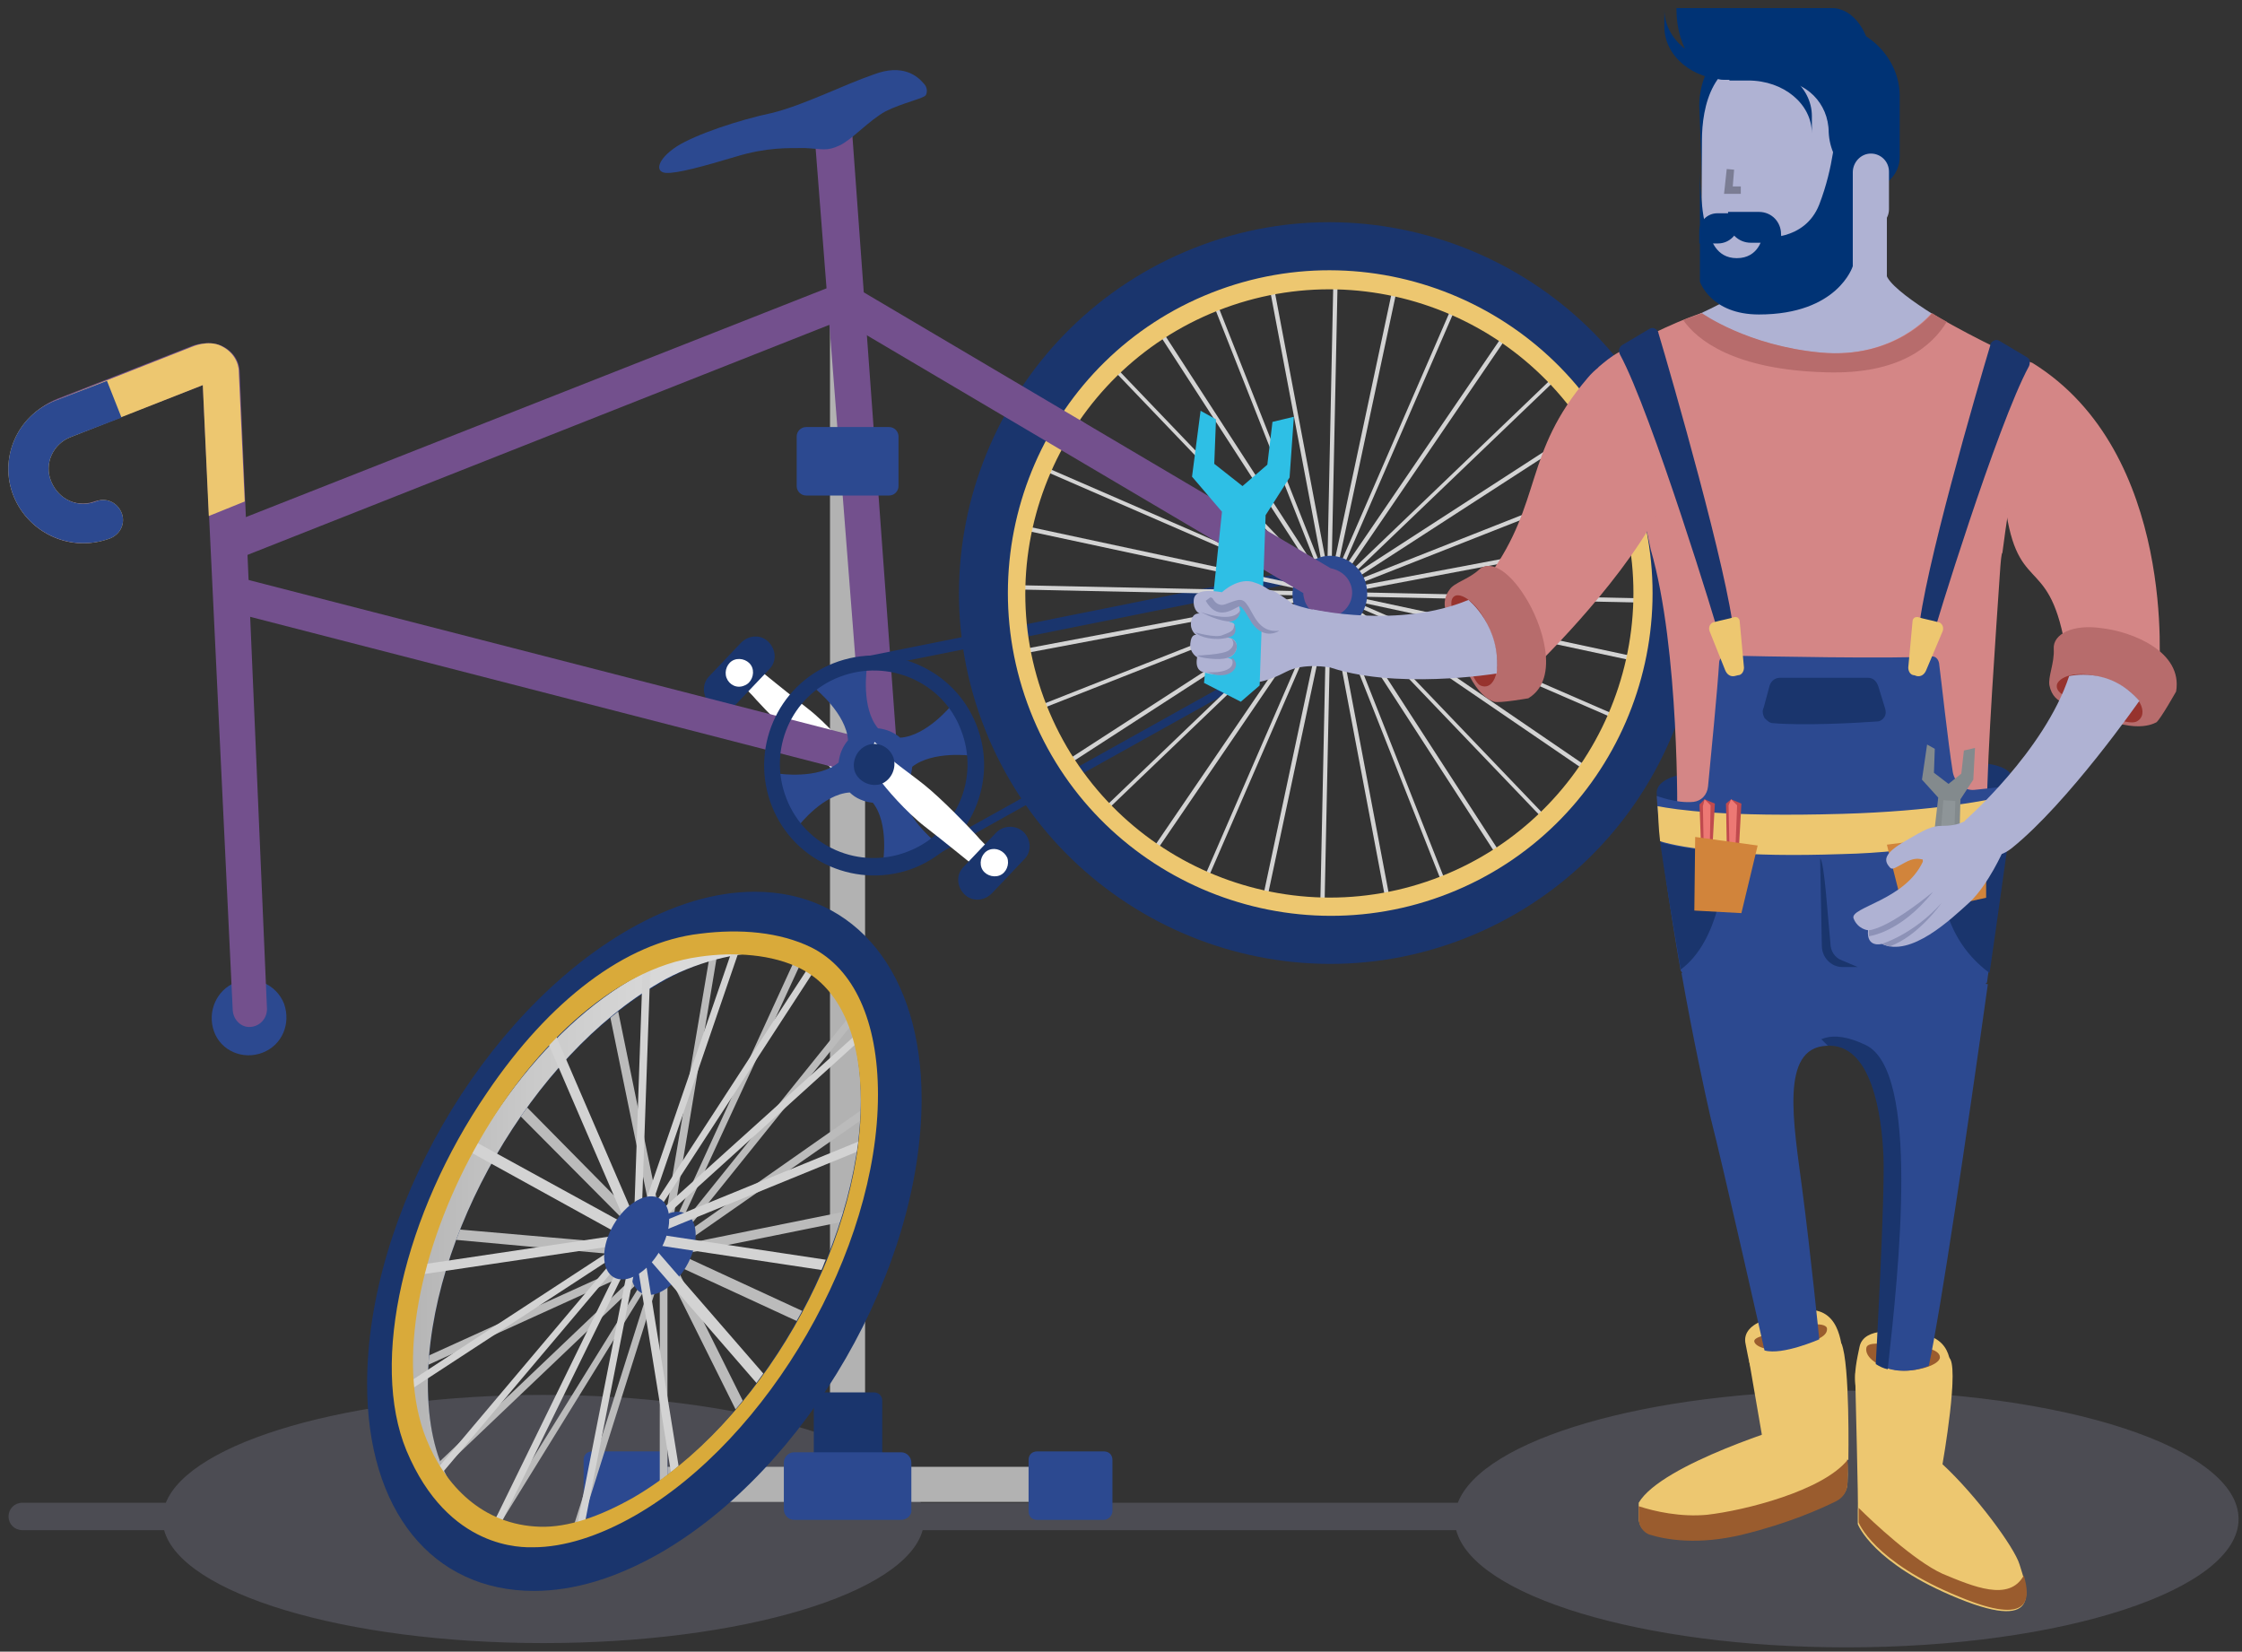 <svg width="262" height="193" viewBox="0 0 262 193" fill="none" xmlns="http://www.w3.org/2000/svg">
<rect x="0" y="0" width="262" height="193" fill="#333333" stroke="none"/>
<path fill-rule="evenodd" clip-rule="evenodd" d="M215.8 192.5C241.095 192.5 261.6 185.784 261.6 177.5C261.6 169.216 241.095 162.5 215.8 162.5C192.469 162.5 173.212 168.214 170.363 175.602H107.622C104.768 168.491 86.102 163 63.5 163C40.898 163 22.232 168.491 19.378 175.602H2.6C1.7 175.602 1 176.302 1 177.202C1 178.102 1.7 178.802 2.6 178.802H19.177C21.197 186.2 40.27 192 63.5 192C86.73 192 105.803 186.2 107.823 178.802H170.17C172.184 186.476 191.844 192.5 215.8 192.5Z" fill="#AFB2D3" fill-opacity="0.2"/>
<path d="M126.9 171.402H71.3V175.502H126.9V171.402Z" fill="#B2B2B2"/>
<path d="M96.994 35.783L96.994 166.883H101.094L101.094 35.783H96.994Z" fill="#B2B2B2"/>
<path d="M100.3 92.7C100.3 92.7 99.4 92 98.9 91.3C98.5 90.6 96.5 89.3 94.5 87.7C92.5 86.1 89.4 82.9 88.4 81.8C87.5 80.7 85.1 78.6 85.1 78.6L88.4 78C88.4 78 92.2 81.1 94.4 82.8C96.6 84.5 99.1 87.4 99.7 88.3C100.3 89.2 101.4 89.5 101.4 89.5L100.3 92.7Z" fill="white"/>
<path d="M86.1 82.202L89.9 78.202C90.8 77.302 90.7 75.902 89.8 75.002C88.9 74.102 87.5 74.202 86.6 75.102L82.8 79.102C82 80.002 82.1 81.402 83 82.302C83.8 83.102 85.2 83.102 86.1 82.202Z" fill="#1A356D"/>
<path d="M87 80.103C87.8 79.803 88.2 78.803 87.9 78.004C87.6 77.204 86.6 76.803 85.8 77.103C85 77.403 84.6 78.403 84.9 79.204C85.2 80.004 86.1 80.504 87 80.103Z" fill="white"/>
<path d="M27.5 114.802C25.3 115.702 24.2 118.202 25 120.502C25.8 122.802 28.4 123.902 30.7 123.002C33 122.102 34 119.602 33.2 117.302C32.3 115.002 29.7 113.902 27.5 114.802Z" fill="#2C4990"/>
<path d="M100.6 36.503L28 65.203L26.5 61.303L99.1 32.703L100.6 36.503Z" fill="#73508D"/>
<path d="M103.4 86.902L27.6 67.402L27 71.502L102.7 91.002L103.4 86.902Z" fill="#73508D"/>
<path d="M22.5 40.401C22.5 40.401 24.3 39.701 25.9 40.401C28 41.401 28 43.301 28 43.301L31.2 117.901C31.2 119.001 30.4 119.901 29.3 120.001C28.2 120.101 27.3 119.201 27.2 118.101L23.7 45.001L8.3 51.001C6.4 51.701 5.3 53.701 5.7 55.701C6.2 58.101 8.8 59.401 11 58.601C12.1 58.201 13.4 58.601 13.9 59.601C14.6 60.901 14 62.401 12.7 62.901C8.2 64.701 3 62.201 1.4 57.401C-1.43051e-06 53.001 2.5 48.301 6.7 46.601L22.5 40.401Z" fill="#73508D"/>
<path d="M25.8 40.4C27.9 41.4 27.9 43.3 27.9 43.3L28.6 58.6L24.4 60.3L23.7 45L8.2 51.1C6.2 51.9 5.1 54.2 6 56.3C6.9 58.4 9.1 59.4 11.2 58.6C12.4 58.1 13.7 58.7 14.2 59.9C14.7 61.1 14.1 62.4 12.9 62.9C8.4 64.6 3.4 62.4 1.6 58C-0.2 53.6 2 48.5 6.5 46.8L22.5 40.5C22.5 40.5 24.3 39.7 25.8 40.4Z" fill="#EDC770"/>
<path d="M1.6 58C-0.2 53.6 2 48.5 6.5 46.8L12.5 44.5L14.2 48.8L8.2 51.1C6.2 51.9 5.1 54.2 6 56.3C6.9 58.4 9.1 59.4 11.2 58.6C12.4 58.1 13.7 58.7 14.2 59.9C14.7 61.1 14.1 62.4 12.9 62.9C8.4 64.6 3.4 62.4 1.6 58Z" fill="#2C4990"/>
<path d="M95 13.302L99.3 11.602L105.1 91.402L101.1 91.602L95 13.302Z" fill="#73508D"/>
<path d="M103.5 13.002C101.5 14.102 99.6 16.302 98.1 17.002C96.6 17.702 96.1 17.402 94.1 17.302C92.1 17.302 89.6 17.202 86 18.302C82.3 19.402 79.1 20.302 77.8 20.202C76.5 20.102 76.8 18.602 79.1 17.102C81.3 15.702 86.4 14.002 90.2 13.202C93.9 12.302 98.6 9.902 102.1 8.702C105.5 7.402 107.2 8.902 107.9 9.702C108.6 10.402 108.2 11.102 108.2 11.102C108 11.502 105.5 12.002 103.5 13.002Z" fill="#2C4990"/>
<path d="M156.8 73.503L156.3 72.703L109.3 98.903L109.8 99.703L156.8 73.503Z" fill="#1A356D"/>
<path d="M153.5 66.203L153.8 67.603L100.5 78.303L100.2 76.903L153.5 66.203Z" fill="#1A356D"/>
<path d="M113.1 85.002L113.5 88.302C113.5 88.302 109 87.702 106.6 89.602C106.5 90.602 106.2 91.602 105.4 92.402C105.7 95.402 109.2 98.302 109.2 98.302L106.5 100.302L103.2 100.702C103.2 100.702 103.9 96.202 102 93.802C101 93.702 100 93.302 99.3 92.602C96.2 92.802 93.4 96.402 93.4 96.402L91.4 93.702L91 90.402C91 90.402 95.6 91.102 98 89.102C98.1 88.102 98.5 87.202 99.1 86.502C98.9 83.402 95.3 80.502 95.3 80.502L98 78.502L101.3 78.102C101.3 78.102 100.6 82.702 102.6 85.102C103.6 85.202 104.5 85.602 105.2 86.202C108.3 86.002 111.2 82.402 111.2 82.402L113.1 85.002Z" fill="#2C4990"/>
<path d="M114.1 84.701C111.5 78.101 104 74.901 97.4 77.501C90.8 80.101 87.6 87.601 90.2 94.201C92.8 100.801 100.3 104.001 106.9 101.401C113.5 98.701 116.7 91.201 114.1 84.701ZM112.3 85.301C114.5 90.901 111.8 97.301 106.1 99.501C100.5 101.701 94.1 99.001 91.9 93.301C89.7 87.701 92.4 81.301 98.1 79.101C103.8 76.901 110.2 79.701 112.3 85.301Z" fill="#1A356D"/>
<path d="M102.2 86.703C102.2 86.703 103.1 87.403 103.6 88.103C104 88.803 106 90.103 108 91.703C110 93.303 113.1 96.503 114.1 97.603C115 98.703 117.4 100.803 117.4 100.803L114.1 101.403C114.1 101.403 110.3 98.303 108.1 96.603C105.9 94.903 103.4 92.003 102.8 91.103C102.2 90.203 101.1 89.903 101.1 89.903L102.2 86.703Z" fill="white"/>
<path d="M116.4 97.301L112.6 101.301C111.7 102.201 111.8 103.601 112.7 104.501C113.6 105.401 115 105.301 115.9 104.401L119.7 100.401C120.6 99.501 120.5 98.101 119.6 97.201C118.7 96.401 117.3 96.401 116.4 97.301Z" fill="#1A356D"/>
<path d="M115.6 99.303C114.8 99.603 114.4 100.603 114.7 101.403C115 102.203 116 102.603 116.8 102.303C117.6 102.003 118 101.003 117.7 100.203C117.3 99.403 116.4 99.003 115.6 99.303Z" fill="white"/>
<path d="M101.3 87.101C100.1 87.601 99.5 89.001 99.9 90.201C100.4 91.401 101.8 92.001 103 91.601C104.2 91.101 104.8 89.701 104.4 88.501C103.9 87.201 102.5 86.601 101.3 87.101Z" fill="#1A356D"/>
<path d="M170.5 107.002L170.1 107.202L140.3 31.802L140.7 31.602L170.5 107.002Z" fill="#D3D3D3"/>
<path d="M192.6 85.202L192.4 85.602L118.1 53.302L118.3 52.902L192.6 85.202Z" fill="#D3D3D3"/>
<path d="M193.1 54.703L117.7 84.403L117.5 84.003L193 54.203L193.1 54.703Z" fill="#D3D3D3"/>
<path d="M171.7 32.302L139.4 106.702L139 106.502L171.3 32.102L171.7 32.302Z" fill="#D3D3D3"/>
<path d="M156.4 28.801L154.7 109.901H154.2L155.9 28.801H156.4Z" fill="#D3D3D3"/>
<path d="M183.6 98.502L183.3 98.802L127.2 40.202L127.5 39.902L183.6 98.502Z" fill="#D3D3D3"/>
<path d="M195.9 70.001V70.501L114.9 68.801V68.301L195.9 70.001Z" fill="#D3D3D3"/>
<path d="M184.8 41.503L126.3 97.603L126 97.303L184.5 41.203L184.8 41.503Z" fill="#D3D3D3"/>
<path d="M148.1 29.5L163.2 109.2L162.7 109.3L147.6 29.6L148.1 29.5Z" fill="#D3D3D3"/>
<path d="M189 92.001L188.7 92.401L121.8 46.701L122.1 46.301L189 92.001Z" fill="#D3D3D3"/>
<path d="M195.2 61.602L195.3 62.102L115.7 77.102L115.6 76.602L195.2 61.602Z" fill="#D3D3D3"/>
<path d="M178.4 36.003L132.7 103.003L132.3 102.703L178 35.703L178.4 36.003Z" fill="#D3D3D3"/>
<path d="M164.1 29.803L147.2 109.103L146.7 109.003L163.6 29.703L164.1 29.803Z" fill="#D3D3D3"/>
<path d="M177.6 103.202L177.2 103.502L133.1 35.402L133.5 35.102L177.6 103.202Z" fill="#D3D3D3"/>
<path d="M195.1 77.602L195 78.102L115.7 61.102L115.8 60.602L195.1 77.602Z" fill="#D3D3D3"/>
<path d="M189.5 47.502L121.5 91.502L121.2 91.102L189.2 47.102L189.5 47.502Z" fill="#D3D3D3"/>
<path d="M193.4 54.403C185.1 33.503 161.3 23.103 140.4 31.403C119.5 39.703 109.1 63.503 117.4 84.403C125.7 105.303 149.5 115.703 170.4 107.403C191.3 99.103 201.6 75.303 193.4 54.403ZM188.4 56.303C195.6 74.503 186.6 95.203 168.4 102.403C150.2 109.603 129.5 100.603 122.3 82.403C115.1 64.203 124.1 43.503 142.3 36.303C160.5 29.103 181.2 38.003 188.4 56.303Z" fill="#EDC770"/>
<path d="M153.8 65.3C151.6 66.2 150.5 68.7 151.3 71C152.2 73.2 154.7 74.4 157 73.5C159.3 72.6 160.3 70.1 159.5 67.8C158.6 65.5 156 64.3 153.8 65.3Z" fill="#2C4990"/>
<path d="M195.7 53.4C186.9 31.2 161.7 20.2 139.5 29C117.3 37.8 106.3 63 115.1 85.2C123.9 107.4 149.1 118.4 171.3 109.6C193.5 100.8 204.5 75.7 195.7 53.4ZM190.5 55.5C198.1 74.9 188.6 96.8 169.3 104.4C150 112 128 102.5 120.4 83.1C112.8 63.7 122.3 41.8 141.6 34.2C160.9 26.6 182.8 36.1 190.5 55.5Z" fill="#1A356D"/>
<path d="M157.8 68.202C158.4 69.602 157.7 71.302 156.2 71.902C154.8 72.502 153.1 71.802 152.5 70.302C152.4 70.002 152.3 69.602 152.3 69.302L98.8 37.702L100.5 33.902L155.5 66.402C156.5 66.602 157.4 67.202 157.8 68.202Z" fill="#73508D"/>
<path d="M77 177.602H69.2C68.6 177.602 68.2 177.202 68.2 176.602V170.602C68.2 170.002 68.6 169.602 69.2 169.602H77C77.6 169.602 78 170.002 78 170.602V176.602C78 177.102 77.6 177.602 77 177.602Z" fill="#2C4990"/>
<path d="M95.1 171.503V163.703C95.1 163.103 95.5 162.703 96.1 162.703H102.1C102.7 162.703 103.1 163.103 103.1 163.703V171.503C103.1 172.103 102.7 172.503 102.1 172.503H96.1C95.5 172.503 95.1 172.003 95.1 171.503Z" fill="#1A356D"/>
<path d="M129 177.602H121.2C120.6 177.602 120.2 177.202 120.2 176.602V170.602C120.2 170.002 120.6 169.602 121.2 169.602H129C129.6 169.602 130 170.002 130 170.602V176.602C130 177.102 129.5 177.602 129 177.602Z" fill="#2C4990"/>
<path d="M105.3 177.603H92.8C92.1 177.603 91.6 177.003 91.6 176.403V170.903C91.6 170.203 92.2 169.703 92.8 169.703H105.3C106 169.703 106.5 170.303 106.5 170.903V176.403C106.6 177.003 106 177.603 105.3 177.603Z" fill="#2C4990"/>
<path d="M103.9 57.902H94.2C93.6 57.902 93.1 57.402 93.1 56.802V51.002C93.1 50.402 93.6 49.902 94.2 49.902H103.9C104.5 49.902 105 50.402 105 51.002V56.802C105 57.402 104.5 57.902 103.9 57.902Z" fill="#2C4990"/>
<path d="M50.1 172.003L50.4 172.903L75.6 148.903L55.9 180.703L56.5 181.203L76.2 149.303L65.4 183.503L66.3 183.403L77.1 149.203V179.903L78 179.303V148.703L88.8 170.403L89.7 169.503L78.9 147.803L98.6 156.903L99.2 155.703L79.5 146.603L104.7 141.503L105 140.303L79.8 145.403L106.2 127.003L106.1 125.903L79.7 144.403L102.7 115.803L102.2 115.103L79.2 143.703L94.8 109.903L94 109.703L78.5 143.503L84 110.403L83.1 110.703L77.5 143.803L72 117.003L71.1 117.803L76.6 144.603L61 128.803L60.3 129.903L75.9 145.603L52.9 143.603L52.4 144.803L75.4 146.903L49 158.903L48.9 160.003L75.3 148.003L50.1 172.003Z" fill="#BBBBBB"/>
<path d="M77.5 150.802C79.6 149.602 81.3 146.702 81.3 144.302C81.3 141.902 79.6 140.902 77.5 142.102C75.4 143.302 73.7 146.202 73.7 148.602C73.8 151.002 75.5 152.002 77.5 150.802Z" fill="#2C4990"/>
<path d="M62.4 185.903C67.1 185.903 72 184.403 77.1 181.503C94.3 171.603 107.7 148.303 107.7 128.403C107.7 113.703 100 104.203 88.2 104.203C83.5 104.203 78.6 105.703 73.5 108.603C56.3 118.503 42.9 141.803 42.9 161.703C42.9 176.503 50.5 185.903 62.4 185.903ZM77.1 114.903C81 112.603 84.9 111.403 88.2 111.403C96 111.403 100.6 117.803 100.6 128.503C100.6 145.703 88.4 166.803 73.5 175.403C69.6 177.703 65.7 178.903 62.4 178.903C54.6 178.903 50 172.503 50 161.803C50 144.503 62.1 123.503 77.1 114.903Z" fill="#1A356D"/>
<path d="M98.7 118.205C97.8 116.105 96.5 114.305 94.7 113.305C96.3 114.505 97.7 116.105 98.7 118.205Z" fill="#5C5C5C"/>
<path d="M59.3 178.403C53.4 176.903 50 170.903 50 161.703C50 144.503 62.2 123.403 77.1 114.803C81 112.503 86.4 111.103 89.8 111.403C66.8 106.003 41 148.203 49 168.303C51.1 174.003 54.9 178.003 59.3 178.403Z" fill="url(#paint0_linear)"/>
<path d="M47.8 162.502L72.3 146.502L50.7 172.102C50.8 172.302 51 172.602 51.1 172.802L72.7 147.202L57.6 178.102C57.9 178.202 58.1 178.202 58.4 178.302L73.5 147.502L67.5 178.002C67.8 177.902 68.1 177.802 68.4 177.702L74.4 147.202L78.4 172.002C78.7 171.802 79 171.502 79.3 171.302L75.3 146.502L88.4 161.602C88.7 161.202 88.9 160.902 89.2 160.502L76.1 145.402L96 148.402C96.2 148.002 96.3 147.602 96.5 147.202L76.6 144.202L100.1 134.602C100.2 134.202 100.2 133.802 100.3 133.402L76.8 143.002L100 122.002C99.9 121.702 99.9 121.402 99.8 121.102L76.5 142.102L95.1 113.502C94.9 113.302 94.7 113.202 94.5 113.002L75.9 141.602L86.4 111.002C86.1 111.002 85.9 111.002 85.6 110.902L75 141.702L76 113.002C75.7 113.102 75.4 113.302 75.1 113.402L74.1 142.202L65 121.102C64.7 121.402 64.4 121.702 64.1 122.002L73.2 143.102L55.7 133.502C55.5 133.902 55.3 134.302 55.1 134.702L72.5 144.302L49.7 147.702C49.6 148.102 49.5 148.502 49.4 148.902L72.3 145.502L47.8 161.502C47.8 161.802 47.8 162.202 47.8 162.502Z" fill="#D3D3D3"/>
<path d="M74.4 149.001C76.5 147.801 78.2 144.901 78.2 142.501C78.2 140.101 76.5 139.101 74.4 140.301C72.3 141.501 70.6 144.401 70.6 146.801C70.6 149.201 72.3 150.201 74.4 149.001Z" fill="#2C4990"/>
<path d="M62.3 180.804C65.9 180.804 70 179.504 74.2 177.104C89.9 168.104 102.6 146.004 102.6 127.904C102.6 119.304 99.8 113.204 94.8 110.704C91.1 108.904 86.5 108.504 81.8 109.104C73.1 110.104 64.2 116.904 56.9 127.704C47.2 141.904 43.2 159.104 47.5 169.504C52.4 181.204 61.2 180.804 62.3 180.804ZM81.7 111.804C85.8 111.204 90.3 111.504 93.6 113.204C98.1 115.504 100.6 121.004 100.6 128.804C100.6 145.804 88.6 166.504 74 175.004C70.1 177.204 66.4 178.504 63.1 178.404C56.4 178.204 52 173.604 49.8 168.104C42.7 150.304 61.3 114.604 81.7 111.804Z" fill="#D9AA3A"/>
<path d="M205.1 26.402C205.1 26.402 206 31.602 204.8 33.102C203.6 34.602 195.9 37.902 195.9 37.902C195.9 37.902 198.2 45.602 211.8 45.602C225.4 45.602 229.4 38.802 229.4 38.802C229.4 38.802 220.8 34.102 220.4 32.002C220 29.902 220.4 22.5 220.4 22.5L205.1 26.402Z" fill="#AFB2D3"/>
<path d="M201.7 90C201.7 90 193.7 89.8 193.6 92.6C193.5 95.4 200.3 98.1 212 98.7C223.7 99.4 234.9 95.3 235.3 91.7C235.7 88.1 227.6 89.2 222.9 89.4C218.2 89.6 201.7 90 201.7 90Z" fill="#1A356D"/>
<path d="M237.5 42.402C233 40.902 225.7 36.602 225.7 36.602C225.7 36.602 221.4 42.002 212.7 41.202C204.1 40.402 198.8 36.602 198.8 36.602C198.8 36.602 194.6 37.902 189.1 41.202C188.2 41.702 187.5 42.302 186.8 42.902C187.8 46.002 191.4 56.702 192.9 64.202C196.3 75.902 196 95.902 196 95.902C207.5 98.602 232.2 94.402 232.2 94.402C232.2 88.302 233.3 73.102 233.7 67.102C233.8 65.502 233.9 64.602 234 64.602C234.8 58.202 236.8 46.902 237.6 42.602C237.5 42.602 237.5 42.402 237.5 42.402Z" fill="#D48686"/>
<path d="M213.3 43.502C222 43.802 225.8 40.402 227.5 37.602C226.4 37.002 225.8 36.602 225.8 36.602C225.8 36.602 221.5 42.002 212.8 41.202C204.2 40.402 198.9 36.602 198.9 36.602C198.9 36.602 198.1 36.902 196.7 37.402C198.3 39.702 202.6 43.202 213.3 43.502Z" fill="#B76C6C"/>
<path d="M230.7 92.302C229.5 92.402 228.4 91.402 228.2 90.202C227.6 86.402 226.9 79.802 226.6 77.502C226.5 77.002 226.2 76.702 225.8 76.702C221.7 77.002 205.5 76.702 201.7 76.602C201.3 76.602 200.9 77.002 200.9 77.402C200.7 80.602 199.9 88.802 199.6 91.902C199.5 92.902 198.8 93.602 197.9 93.702C195.9 93.902 193.6 93.002 193.6 93.002C193.8 97.002 195 105.402 196.4 113.402C198.2 116.402 203.1 121.902 213.6 121.902C223.7 121.902 229.6 117.402 232.2 114.802C234 102.102 235.4 91.802 235.4 91.802L230.7 92.302Z" fill="#2C4990"/>
<path d="M201.7 98.901C201.7 98.901 201.7 99.201 201.7 99.601C205 99.901 209.4 100.001 215.3 99.801C219.9 99.701 223.8 99.201 227 98.701C227.1 98.201 227.1 98.001 227.1 98.001C227.1 98.001 227 98.301 227 98.701C230.6 98.101 233.2 97.401 234.8 96.901C235.1 95.001 235.3 93.701 235.4 92.801C232.6 93.501 225.8 94.801 215.3 95.101C201.5 95.501 195.8 94.601 193.7 94.201C193.8 95.301 193.8 96.701 194 98.301C195.3 98.701 197.7 99.201 201.7 99.501C201.7 99.101 201.7 98.901 201.7 98.901Z" fill="#EDC770"/>
<path d="M201.7 99.602C197.7 99.302 195.3 98.802 194 98.402C194.6 102.602 195.5 108.002 196.4 113.302C201 109.902 201.6 102.002 201.7 99.602Z" fill="#1A356D"/>
<path d="M227 98.702C226.6 101.102 226 108.902 232.5 113.702C233.5 106.902 234.3 100.802 234.9 96.902C233.2 97.402 230.5 98.102 227 98.702Z" fill="#1A356D"/>
<path d="M212.7 100.301L212.9 110.501C212.9 111.901 214 113.001 215.3 113.001H217.1L215.2 112.201C214.4 111.901 213.9 111.101 213.9 110.201C213.6 107.301 213.2 100.601 212.7 100.301Z" fill="#1A356D"/>
<path d="M237.1 42.802C237.2 42.602 237.2 42.402 237.2 42.202C237.2 42.002 237 41.802 236.8 41.702L233.6 39.802C233.4 39.702 233.2 39.702 233 39.802C232.8 39.902 232.6 40.102 232.6 40.302C231.1 45.302 224.7 67.202 224.2 74.002H226C225.9 74.002 233.4 49.602 237.1 42.802Z" fill="#1A356D"/>
<path d="M227 73.802C227.1 73.602 227.1 73.302 227 73.102C226.9 72.902 226.7 72.702 226.5 72.702C225.8 72.502 224.7 72.302 224.1 72.102C224 72.102 223.8 72.102 223.7 72.202C223.6 72.302 223.5 72.402 223.5 72.602L223 78.002C223 78.502 223.3 78.902 223.7 78.902L224 79.002C224.5 79.102 224.9 78.802 225.1 78.302L227 73.802Z" fill="#EDC770"/>
<path d="M189.3 41.403C189.2 41.203 189.2 41.003 189.2 40.803C189.3 40.603 189.4 40.403 189.6 40.303L192.8 38.403C193 38.303 193.2 38.303 193.4 38.403C193.6 38.503 193.8 38.703 193.8 38.903C195.3 43.903 202 67.203 202.6 74.003H200.8C200.9 74.003 193 48.203 189.3 41.403Z" fill="#1A356D"/>
<path d="M199.8 73.802C199.7 73.602 199.7 73.302 199.8 73.102C199.9 72.902 200.1 72.702 200.3 72.702C201 72.502 202.1 72.302 202.7 72.102C202.8 72.102 203 72.102 203.1 72.202C203.2 72.302 203.3 72.402 203.3 72.602L203.8 78.002C203.8 78.502 203.5 78.902 203.1 78.902L202.7 79.002C202.2 79.102 201.8 78.802 201.6 78.302L199.8 73.802Z" fill="#EDC770"/>
<path d="M206.8 80.103C207 79.503 207.5 79.203 208 79.203H218.3C218.9 79.203 219.3 79.603 219.5 80.203L220.3 82.803C220.4 83.103 220.4 83.503 220.2 83.803C220 84.103 219.7 84.303 219.4 84.303C216.7 84.503 210.6 84.803 207.2 84.503C206.8 84.503 206.5 84.203 206.2 83.903C206 83.503 205.9 83.103 206.1 82.703L206.8 80.103Z" fill="#1A356D"/>
<path d="M187.4 42.5C187.4 42.5 186.4 43.1 185.5 44.2C178 53 180.3 58.6 174 67.3L178.9 78.4C178.9 78.4 188.9 68.9 193.7 60L187.4 42.5Z" fill="#D48686"/>
<path d="M169.8 72.798C169.8 72.798 167.9 70.898 169.4 68.898C169.9 68.098 171.6 67.698 172.8 66.598C174 65.398 176.2 66.498 178.2 69.698C180.2 72.798 182.4 79.298 178.6 81.598C178.6 81.598 175.2 82.198 174.6 81.998C173.9 81.798 171.2 80.498 169.8 72.798Z" fill="#B76C6C"/>
<path d="M169.7 71.2C169.7 71.2 169.3 69.9 170.1 69.6C170.9 69.3 173.1 70.6 174.4 74.4C175.7 78.2 174.6 80.8 173 80.1C171.6 79.5 169.7 71.2 169.7 71.2Z" fill="#97332E"/>
<path d="M153.4 71.202C153.4 71.202 163.5 73.502 171.6 70.102C171.6 70.102 175.5 73.202 174.9 78.702C174.9 78.702 162.7 80.702 154.9 77.802C152 76.702 153.4 71.202 153.4 71.202Z" fill="#AFB2D3"/>
<path d="M151.1 70.601C153.4 71.401 155.6 71.601 155.6 71.601L155.4 78.001C155.4 78.001 152.4 77.401 150.3 78.501C148.2 79.601 145.8 80.401 143.3 79.301C143.3 79.301 141 79.201 141.1 77.301C141.2 75.401 140.8 70.101 143.9 69.601C146.9 69.101 147.7 68.501 149.1 69.201C150.4 70.001 151.1 70.601 151.1 70.601Z" fill="#AFB2D3"/>
<path d="M222.1 155.7C222.1 155.7 217.8 154.9 217.3 157.4C216.8 159.9 215.3 165.2 221.6 166.3C227.9 167.4 228.3 162.3 228.1 160.5C227.8 158.8 228.1 155.5 222.1 155.7Z" fill="#EDC770"/>
<path d="M222.3 157.501C222.3 157.501 218.3 156.401 218.1 157.501C217.9 158.601 219.5 159.801 221.7 160.101C223.9 160.401 226.7 159.501 226.7 158.601C226.7 157.601 224.4 157.201 222.3 157.501Z" fill="#9A5C2E"/>
<path d="M213.9 122.101C218.9 122.201 220 130.601 220.2 135.001C220.4 139.501 219.3 159.301 219.3 159.301C222.1 161.101 225.4 159.601 225.4 159.601C226.7 153.701 229.9 132.201 232.3 115.001C228.1 114.401 221.1 115.101 213.9 122.101Z" fill="#2C4990"/>
<path d="M218 122.101C213.8 120.101 212 121.601 211.3 122.901C211.8 122.501 212.5 122.201 213.4 122.201C218.8 121.801 219.9 130.501 220.1 135.101C220.3 139.601 219.2 159.401 219.2 159.401C219.7 159.701 220.1 159.901 220.6 160.001C221.9 148.301 224.4 125.101 218 122.101Z" fill="#1A356D"/>
<path d="M216.8 160.702C216.8 159.702 217.8 159.202 217.6 159.102C221.9 163.102 227.7 158.602 227.7 158.602C229.1 159.202 227 171.102 227 171.102C230.9 174.702 235.4 180.802 236 182.802C236.8 185.402 239 190.902 228.9 186.802C218.8 182.702 217.1 178.102 217.1 178.102C217.1 178.102 217.1 177.402 217.1 176.402C217.2 176.202 216.8 161.702 216.8 160.702Z" fill="#EDC770"/>
<path d="M227 183.899C223.7 182.399 218.8 177.799 217.2 176.199C217.2 177.299 217.2 177.899 217.2 177.899C217.2 177.899 218.9 182.499 229 186.599C237.4 190.099 237.3 186.799 236.5 184.099C234.8 187.199 230.6 185.399 227 183.899Z" fill="#9A5C2E"/>
<path d="M209.7 166.404C209.7 166.404 194.2 171.004 191.5 175.604V177.404C191.5 178.204 192 178.904 192.7 179.204C194.6 179.804 198.4 180.504 203.7 179.204C209 177.904 212.8 176.204 214.6 175.304C215.4 174.904 215.9 174.104 215.9 173.204C216 170.904 215.9 166.704 213.3 165.804C209.7 164.704 209.7 166.404 209.7 166.404Z" fill="#EDC770"/>
<path d="M199.5 177.005C196.4 177.305 193.3 176.605 191.5 176.005V177.505C191.5 178.305 192 179.005 192.7 179.305C194.6 179.905 198.4 180.605 203.7 179.305C209 178.005 212.8 176.305 214.6 175.405C215.4 175.005 215.9 174.205 215.9 173.305C215.9 172.605 216 171.605 215.9 170.605C213 174.205 203.9 176.505 199.5 177.005Z" fill="#9A5C2E"/>
<path d="M208.5 153.703C208.5 153.703 203.3 154.203 204 157.103C204.6 160.003 204.8 163.503 210 162.403C215.2 161.303 215.7 159.503 215.3 157.703C215 155.903 214.4 151.403 208.5 153.703Z" fill="#EDC770"/>
<path d="M207.7 155.704C207.7 155.704 205 156.104 205 156.704C205 157.404 207.1 158.204 209.8 157.404C212.5 156.604 213.6 156.104 213.5 155.204C213.3 154.404 210.4 154.704 207.7 155.704Z" fill="#9A5C2E"/>
<path d="M213.4 122.203C213.5 122.203 213.5 122.203 213.6 122.203C207.8 116.103 200.2 114.003 196.5 113.703C197.8 121.103 199.3 128.003 199.9 130.603C201.3 136.003 206.2 157.803 206.2 157.803C208.3 158.403 212.6 156.503 212.6 156.503C212.6 156.503 211.6 146.503 210.6 138.903C209.6 131.203 208 122.503 213.4 122.203Z" fill="#2C4990"/>
<path d="M205.9 167.704L204.4 159.004C204.4 159.004 214.4 158.504 215.2 157.004C216.2 159.404 216 170.604 216 170.604L205.9 167.704Z" fill="#EDC770"/>
<path d="M229.1 93.4L230.6 91.1L230.8 87.4L229.5 87.7L229.2 90.4L227.7 91.6L226 90.3L226.1 87.5L225.2 87L224.6 91.1L226.5 93.2L225.3 103.7L227.6 104.8L228.8 103.8L229.1 93.4Z" fill="#838A8D"/>
<path d="M228.5 93.6L228.2 103.4L227.6 104.8L226.3 103.4L227.1 93.5L228.5 93.6Z" fill="#8E9598"/>
<path d="M201.8 99.302L201.1 100.502V102.402L201.8 102.202L201.9 100.802L202.6 100.102L203.5 100.802V102.202L204 102.402L204.2 100.302L203.2 99.302L203.5 93.902L202.3 93.402L201.7 93.902L201.8 99.302Z" fill="#C04A4E"/>
<path d="M202.1 99.102L202 94.102L202.3 93.402L203 94.102L202.8 99.202L202.1 99.102Z" fill="#ED7874"/>
<path d="M198.8 99.302L198.1 100.502V102.502L198.7 102.302L198.8 100.902L199.5 100.202L200.5 100.802V102.202L201 102.502L201.1 100.402L200.1 99.302L200.4 93.902L199.2 93.402L198.6 94.002L198.8 99.302Z" fill="#C04A4E"/>
<path d="M199.1 99.202L199 94.202L199.2 93.402L199.9 94.102L199.8 99.202H199.1Z" fill="#ED7874"/>
<path d="M205.4 98.801L198.1 97.801L198 106.401L203.5 106.701L205.4 98.801Z" fill="#D1843B"/>
<path d="M232.1 97.203V104.903L222.6 107.003L220.5 98.703L232.1 97.203Z" fill="#D1843B"/>
<path d="M147.9 60.2L150.7 55.8L151.2 48.7L148.7 49.3L148.1 54.3L145.2 56.8L141.9 54.2L142.1 49L140.3 48L139.3 55.7L142.8 59.8L140.7 79.8L145 82L147.2 80.1L147.9 60.2Z" fill="#2EBFE5"/>
<path d="M150.6 71.103C150.6 71.103 150.8 74.503 148 73.803C148 73.803 146.1 72.203 145.6 70.803C145.6 70.803 145.5 70.003 144.7 70.603C144.7 70.603 145.6 72.103 143.6 72.703C143.6 72.703 144.6 72.603 144.2 73.603C143.8 74.603 143.1 74.503 143.1 74.503C143.1 74.503 144.7 74.303 144.5 75.803C144.5 75.803 144.3 76.703 143.4 76.903C143.4 76.903 144.3 76.803 144.2 77.903C144.2 77.903 143.4 79.503 140.5 78.503C140.5 78.503 139.6 78.303 139.9 76.803C139.9 76.803 139 76.303 139.1 75.203C139.2 74.003 139.8 74.203 139.8 74.203C139.8 74.203 139 73.703 139.2 72.603C139.4 71.503 140.2 71.703 140.2 71.703C140.2 71.703 139.4 71.403 139.5 70.103C139.6 68.803 141.6 69.003 142.8 69.203C142.8 69.203 144.8 67.303 146.7 68.103C148.7 68.703 150.6 71.103 150.6 71.103Z" fill="#AFB2D3"/>
<path d="M149.5 73.705C149.5 73.705 147.8 74.905 146.3 72.805C145.8 72.005 145.5 71.405 145.2 71.105C145.1 70.905 144.9 70.805 144.7 70.905C143.9 71.305 142.2 72.505 140.9 70.205L141.3 69.905C141.4 69.805 141.5 69.805 141.5 69.805L141.7 69.905C141.9 70.305 142.4 70.905 143.2 70.605C144.4 70.205 145.1 69.705 145.7 70.605C146.5 71.605 147 74.005 149.5 73.705Z" fill="#8D92B7"/>
<path d="M145 71.203C145 71.203 144.9 72.803 143.4 72.603C141.9 72.403 140.3 71.503 140.3 71.503C140.3 71.503 144.2 73.003 145 71.203Z" fill="#8D92B7"/>
<path d="M144.2 72.902C144.2 72.902 144.9 74.202 143.5 74.502C142 74.902 140.2 74.502 139.7 73.902C139.7 73.902 142.1 74.602 142.9 74.202C143.6 73.902 144.3 73.802 144.2 72.902Z" fill="#8D92B7"/>
<path d="M143.9 74.602C143.9 74.602 144.7 75.002 144.5 75.802C144.3 76.602 143.6 77.102 141.9 77.002C140.2 76.902 139.9 76.602 139.9 76.602C139.9 76.602 142.9 76.502 143.6 76.002C144.3 75.502 144.2 75.002 143.9 74.602Z" fill="#8D92B7"/>
<path d="M143.9 76.805C143.9 76.805 144.6 77.205 144.4 77.905C144.2 78.605 143 79.405 141 78.505C141.1 78.605 144.8 78.805 143.9 76.805Z" fill="#8D92B7"/>
<path d="M234.8 53.502C234.8 53.502 234 56.402 234.2 58.002C235.5 69.902 239.3 64.402 241.3 75.302L252.3 78.502C252.3 78.502 254.5 52.902 237.5 42.402L234.8 53.502Z" fill="#D48686"/>
<path d="M242.5 82.303C242.5 82.303 240 82.603 239.5 80.103C239.3 79.103 240.1 77.504 240 75.803C239.9 74.103 242.2 72.903 245.6 73.403C249.1 73.803 255.1 76.103 254.3 80.803C254.3 80.803 252.5 84.004 252 84.403C251.4 84.704 248.8 86.004 242.5 82.303Z" fill="#B76C6C"/>
<path d="M241.3 81.303C241.3 81.303 240.1 80.803 240.4 79.903C240.8 79.003 243 78.103 246.6 79.503C250.2 80.903 251.2 83.503 249.7 84.303C248.2 85.103 241.3 81.303 241.3 81.303Z" fill="#97332E"/>
<path d="M229.6 95.903C229.6 95.903 238.9 87.803 241.8 79.003C241.8 79.003 246.5 77.803 250 81.903C250 81.903 241.7 93.803 235.1 99.103C231.2 102.203 229.6 95.903 229.6 95.903Z" fill="#AFB2D3"/>
<path d="M234.1 99.402C234.1 99.402 232.4 103.302 230.2 105.402C228 107.402 223.3 111.902 219.9 110.302C219.9 110.302 218.1 110.802 218.3 108.702C218.3 108.702 217.1 108.602 216.6 107.302C216.2 106.002 222.6 105.202 224.7 100.702C224.7 100.602 224.7 100.502 224.7 100.502C224.7 100.402 224.6 100.402 224.5 100.402C224.1 100.302 223.5 100.302 222.6 100.802C221.3 101.502 221.1 101.702 220.8 101.302C220.1 100.502 220.2 99.702 222.6 98.302C225 96.902 225.7 96.502 227 96.502C228.2 96.502 229.2 96.302 230.2 95.602L234.1 99.402Z" fill="#AFB2D3"/>
<path d="M225.9 104.203C225.9 104.203 220.9 108.403 218.4 108.703V109.403C218.3 109.403 222 109.103 225.9 104.203Z" fill="#8D92B7"/>
<path d="M219.9 110.3C219.9 110.3 223.6 109.2 226.9 105.5C226.9 105.5 224.2 109.4 220.8 110.6L219.9 110.3Z" fill="#8D92B7"/>
<path d="M201.7 34.5V10.5H220.5V34.4C220.5 34.4 218.1 38.1 211.1 38.1C204.2 38.1 201.7 34.4 201.7 34.4V34.5Z" fill="#AFB2D3"/>
<path d="M199.671 31.501H206.33V26.957H199.671V31.501Z" fill="white"/>
<path d="M216.516 24.215H203.902V33.617C216.516 33.617 216.516 24.215 216.516 24.215Z" fill="#BF7A76"/>
<path d="M222 11.207V18.337C222 20.374 220.354 22.019 218.317 22.019L198.965 22.646L198.574 12.382C198.574 7.211 202.726 2.902 208.054 2.902H213.695C218.239 2.981 222 6.82 222 11.207Z" fill="#003375"/>
<path d="M198.887 16.458C198.887 12.462 200.063 6.508 206.487 6.508H209.464C216.672 6.508 215.889 14.264 215.889 14.264V29.464C215.889 29.464 209.464 36.985 198.809 32.911L198.887 16.458Z" fill="#AFB2D3"/>
<path d="M213.695 9.563V15.126C213.695 18.965 216.751 22.099 220.668 22.099V10.425C220.668 8.31 218.945 6.508 216.751 6.508C215.106 6.508 213.695 7.918 213.695 9.563Z" fill="#003375"/>
<path d="M216.516 20.139V26.564H218.631C219.806 26.564 220.746 25.623 220.746 24.448V20.061C220.746 18.886 219.806 17.945 218.631 17.945C217.456 17.945 216.516 18.964 216.516 20.139Z" fill="#AFB2D3"/>
<path d="M203.431 21.787H202.491L202.648 19.828L201.786 19.75L201.473 22.649H203.431V21.787Z" fill="black" fill-opacity="0.3"/>
<path d="M216.516 19.042V31.107C216.516 31.107 214.792 36.748 205.547 36.748C199.906 36.748 198.652 32.909 198.652 32.909V20.139C198.652 20.139 198.731 26.171 199.828 27.66C199.984 27.817 200.454 30.167 202.961 30.167C205.547 30.167 205.939 27.738 205.939 27.738C205.939 27.738 210.875 28.287 212.598 23.899C214.322 19.433 214.479 15.359 214.479 15.359L216.516 19.042Z" fill="#003375"/>
<path d="M194.5 1.102V3.139C194.5 6.586 197.869 9.328 201.943 9.328H204.137V7.369H201.943C197.869 7.369 194.5 4.549 194.5 1.102Z" fill="#003375"/>
<path d="M211.736 15.598V13.561C211.736 10.113 208.367 7.371 204.293 7.371H202.1V9.408H204.293C208.446 9.408 211.736 12.15 211.736 15.598Z" fill="#003375"/>
<path d="M214.087 0.945H195.91V1.102C195.91 5.646 198.496 9.329 201.786 9.329H218.709V7.37C218.631 3.844 216.594 0.945 214.087 0.945Z" fill="#003375"/>
<path d="M213.93 8.781L213.695 15.441C213.695 12.072 211.031 9.409 207.662 9.409L213.93 8.781Z" fill="#003375"/>
<path d="M208.132 27.347C208.132 25.937 207.035 24.762 205.547 24.762H201.943V25.702C201.943 27.191 203.118 28.366 204.607 28.366H208.211L208.132 27.347Z" fill="#003375"/>
<path d="M198.574 27.037C198.574 25.862 199.514 24.922 200.689 24.922H203.196V26.019C203.196 27.351 202.099 28.448 200.767 28.448H198.574V27.037Z" fill="#003375"/>
<defs>
<linearGradient id="paint0_linear" x1="89.743" y1="144.732" x2="47.45" y2="144.732" gradientUnits="userSpaceOnUse">
<stop stop-color="#DFDFDF"/>
<stop offset="0.287" stop-color="#D9D9D9"/>
<stop offset="0.659" stop-color="#C9C9C9"/>
<stop offset="1" stop-color="#B4B4B4"/>
</linearGradient>
</defs>
</svg>
